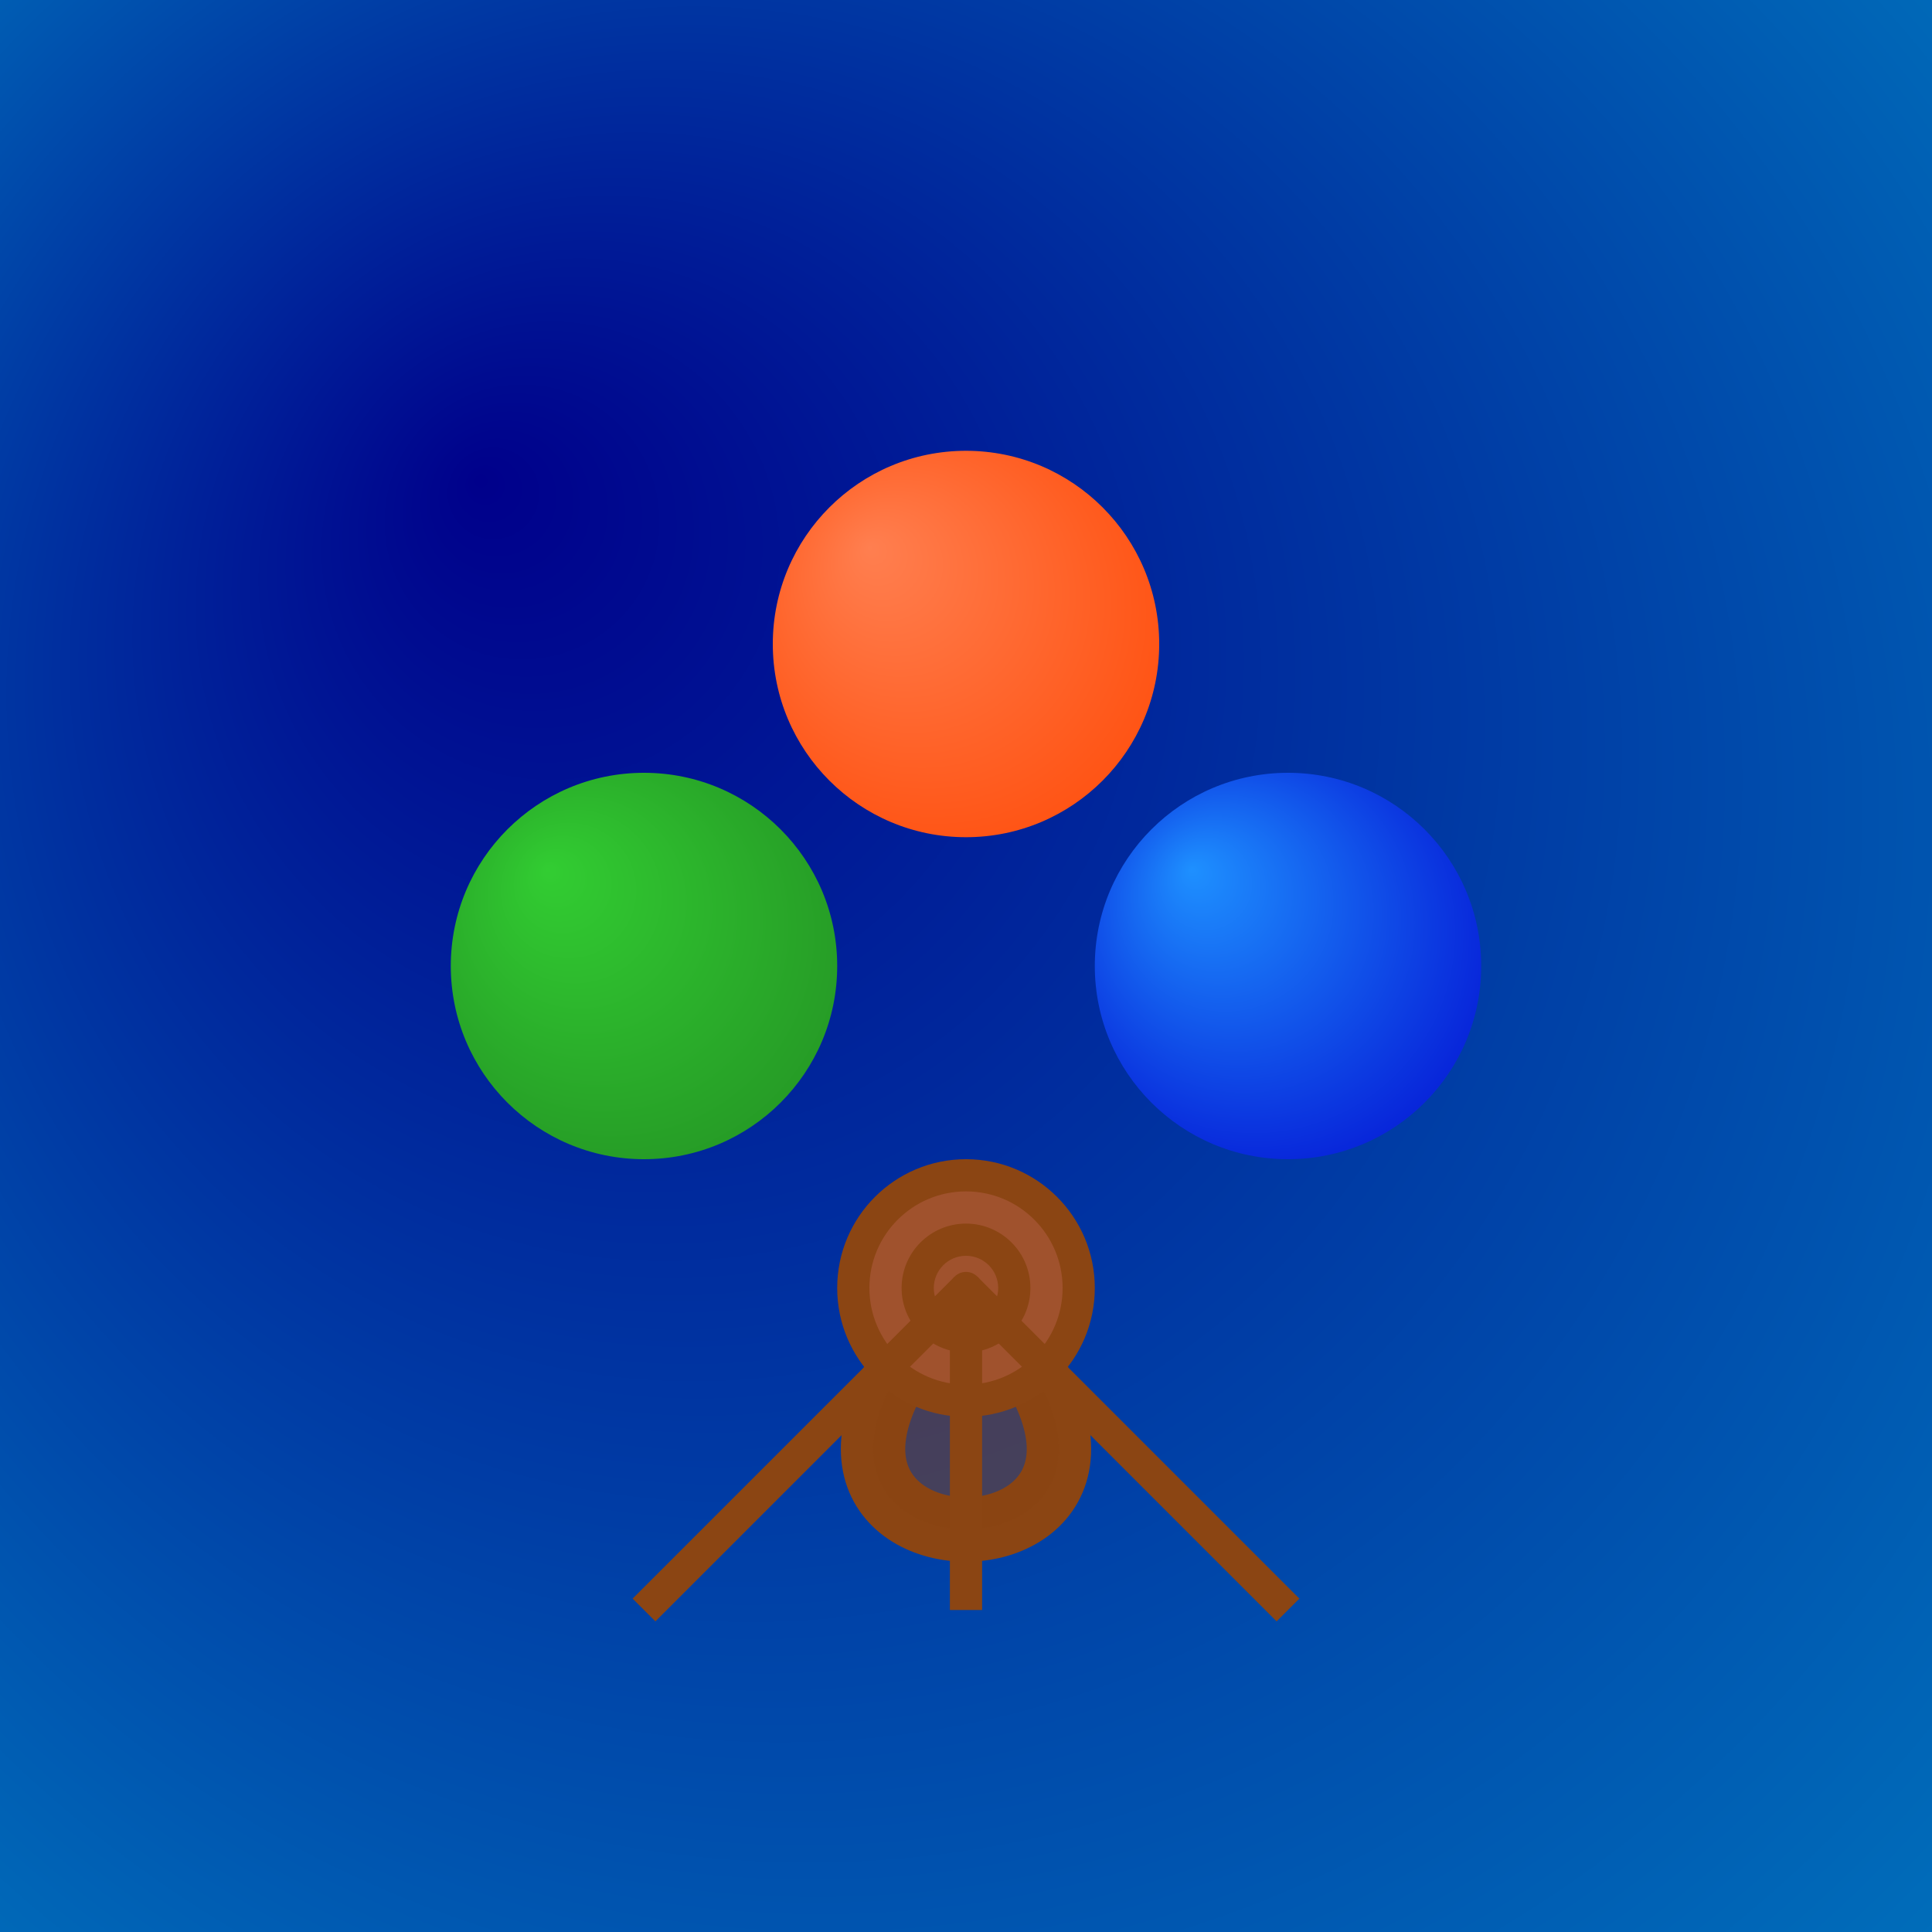<svg viewBox="0 0 300 300" xmlns="http://www.w3.org/2000/svg">
  <defs>
    <radialGradient id="oceanGradient" cx="0.5" cy="0.5" r="0.8" fx="0.25" fy="0.25">
      <stop offset="0%" stop-color="#00008B"/>
      <stop offset="100%" stop-color="#0077be"/>
    </radialGradient>
    <radialGradient id="planetGradient1" cx="0.5" cy="0.5" r="0.8" fx="0.25" fy="0.25">
      <stop offset="0%" stop-color="#ff7f50"/>
      <stop offset="100%" stop-color="#ff4500"/>
    </radialGradient>
    <radialGradient id="planetGradient2" cx="0.5" cy="0.5" r="0.8" fx="0.25" fy="0.25">
      <stop offset="0%" stop-color="#32cd32"/>
      <stop offset="100%" stop-color="#228b22"/>
    </radialGradient>
    <radialGradient id="planetGradient3" cx="0.5" cy="0.5" r="0.8" fx="0.25" fy="0.25">
      <stop offset="0%" stop-color="#1e90ff"/>
      <stop offset="100%" stop-color="#0000cd"/>
    </radialGradient>
    <pattern id="bubbles" x="0" y="0" width="0.1" height="0.1">
      <circle cx="0.05" cy="0.05" r="0.04" fill="white" fill-opacity="0.6"/>
    </pattern>
  </defs>
  <rect width="300" height="300" fill="url(#oceanGradient)"/>
  <circle cx="150" cy="100" r="30" fill="url(#planetGradient1)"/>
  <circle cx="100" cy="150" r="30" fill="url(#planetGradient2)"/>
  <circle cx="200" cy="150" r="30" fill="url(#planetGradient3)"/>
  <path d="M150,200 C100,250 200,250 150,200" fill="none" stroke="#8B4513" stroke-width="10"/>
  <path d="M150,200 C100,250 200,250 150,200" fill="#8B4513" fill-opacity="0.5"/>
  <circle cx="150" cy="200" r="20" fill="#8B4513"/>
  <circle cx="150" cy="200" r="15" fill="#A0522D"/>
  <circle cx="150" cy="200" r="10" fill="#8B4513"/>
  <circle cx="150" cy="200" r="5" fill="#A0522D"/>
  <circle cx="150" cy="200" r="2.5" fill="#8B4513"/>
  <path d="M150,200 L100,250" stroke="#8B4513" stroke-width="5"/>
  <path d="M150,200 L200,250" stroke="#8B4513" stroke-width="5"/>
  <path d="M150,200 L150,250" stroke="#8B4513" stroke-width="5"/>
  <rect x="0" y="0" width="300" height="300" fill="url(#bubbles)" opacity="0.3"/>
</svg>